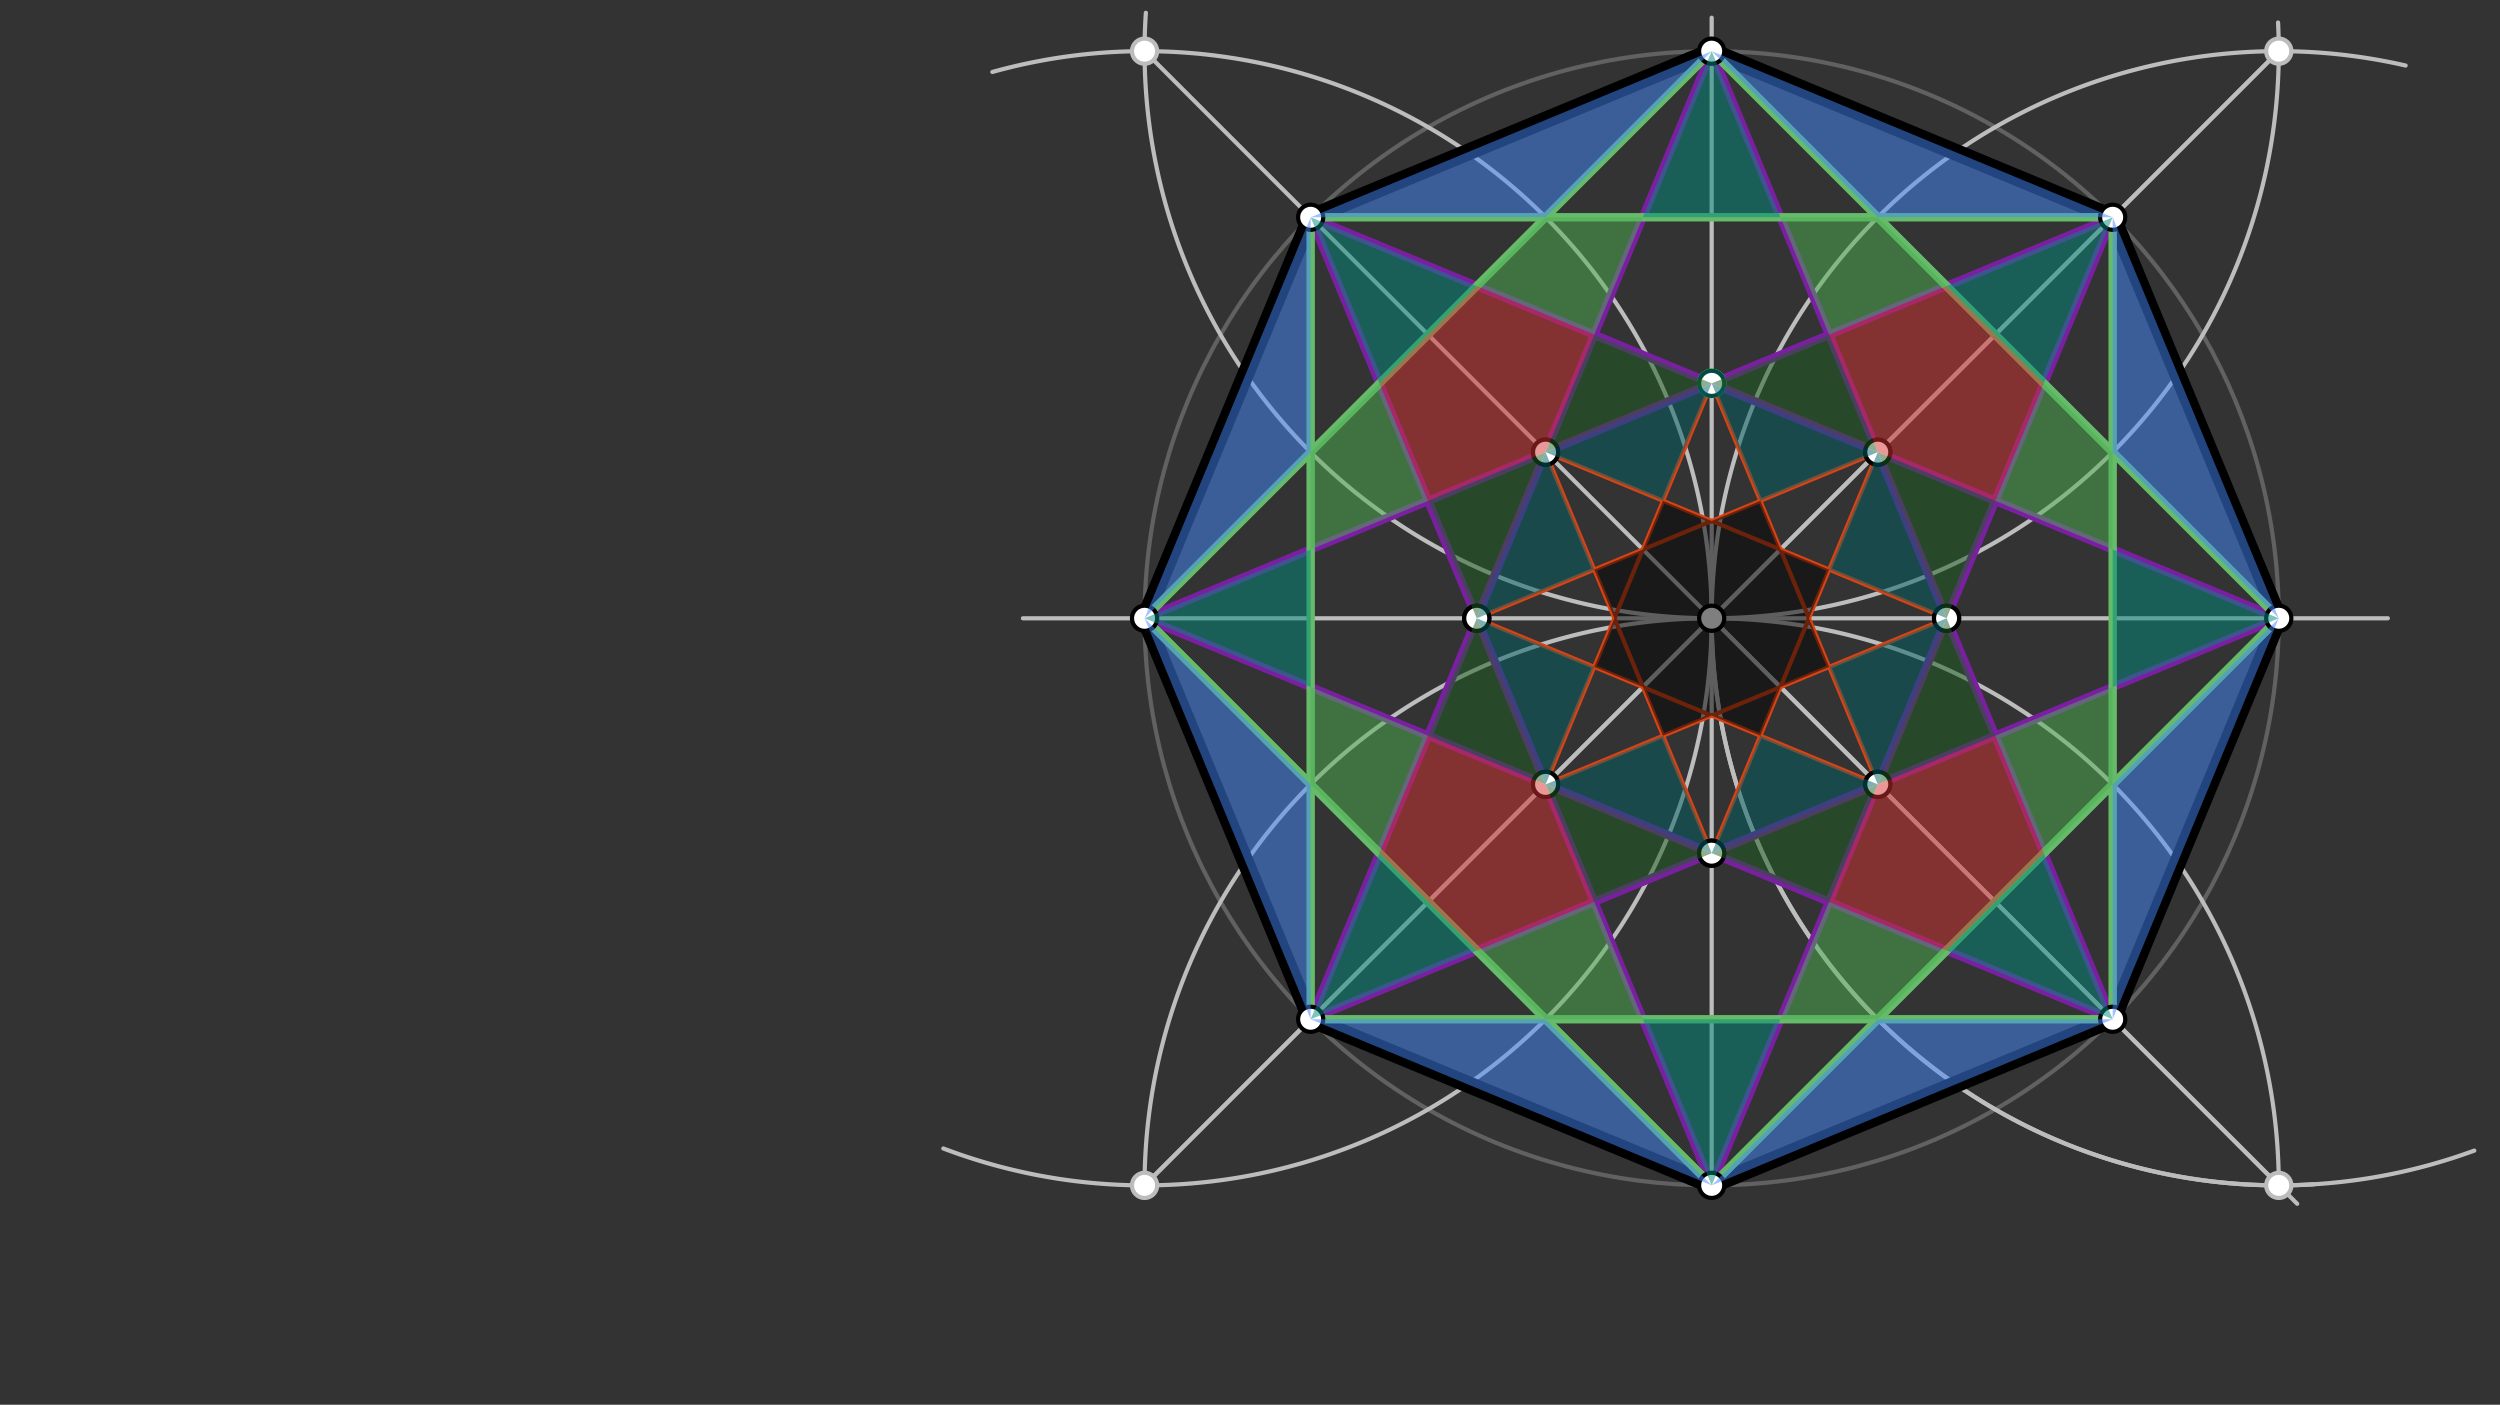 <svg xmlns="http://www.w3.org/2000/svg" class="svg--1it" height="100%" preserveAspectRatio="xMidYMid meet" viewBox="0 0 595.276 334.488" width="100%"><rect x="0" y="0" width="595.276" height="334.488" fill="#333333" stroke="none"/><defs><marker id="marker-arrow" markerHeight="16" markerUnits="userSpaceOnUse" markerWidth="24" orient="auto-start-reverse" refX="24" refY="4" viewBox="0 0 24 8"><path d="M 0 0 L 24 4 L 0 8 z" stroke="inherit"></path></marker></defs><g class="aux-layer--1FB"><g class="element--2qn"><g class="center--1s5"><line x1="403.567" y1="147.217" x2="411.567" y2="147.217" stroke="#616161" stroke-width="1" stroke-linecap="round"></line><line x1="407.567" y1="143.217" x2="407.567" y2="151.217" stroke="#616161" stroke-width="1" stroke-linecap="round"></line><circle class="hit--230" cx="407.567" cy="147.217" r="4" stroke="none" fill="transparent"></circle></g><circle cx="407.567" cy="147.217" fill="none" r="135.033" stroke="#616161" stroke-dasharray="none" stroke-width="1"></circle></g><g class="element--2qn"><line stroke="#BDBDBD" stroke-dasharray="none" stroke-linecap="round" stroke-width="1" x1="407.567" x2="407.567" y1="147.217" y2="4.217"></line></g><g class="element--2qn"><line stroke="#BDBDBD" stroke-dasharray="none" stroke-linecap="round" stroke-width="1" x1="407.567" x2="243.567" y1="147.217" y2="147.217"></line></g><g class="element--2qn"><line stroke="#BDBDBD" stroke-dasharray="none" stroke-linecap="round" stroke-width="1" x1="407.567" x2="568.567" y1="147.217" y2="147.217"></line></g><g class="element--2qn"><line stroke="#BDBDBD" stroke-dasharray="none" stroke-linecap="round" stroke-width="1" x1="407.567" x2="407.567" y1="147.217" y2="282.25"></line></g><g class="element--2qn"><path d="M 407.567 147.217 A 135.033 135.033 0 0 0 236.298 17.136" fill="none" stroke="#BDBDBD" stroke-dasharray="none" stroke-linecap="round" stroke-width="1"></path></g><g class="element--2qn"><path d="M 407.567 147.217 A 135.033 135.033 0 0 1 272.842 3.052" fill="none" stroke="#BDBDBD" stroke-dasharray="none" stroke-linecap="round" stroke-width="1"></path></g><g class="element--2qn"><path d="M 407.567 147.217 A 135.033 135.033 0 0 0 542.428 5.361" fill="none" stroke="#BDBDBD" stroke-dasharray="none" stroke-linecap="round" stroke-width="1"></path></g><g class="element--2qn"><path d="M 407.567 147.217 A 135.033 135.033 0 0 1 572.799 15.604" fill="none" stroke="#BDBDBD" stroke-dasharray="none" stroke-linecap="round" stroke-width="1"></path></g><g class="element--2qn"><path d="M 407.567 147.217 A 135.033 135.033 0 0 0 272.539 283.471" fill="none" stroke="#BDBDBD" stroke-dasharray="none" stroke-linecap="round" stroke-width="1"></path></g><g class="element--2qn"><path d="M 407.567 147.217 A 135.033 135.033 0 0 1 224.615 273.462" fill="none" stroke="#BDBDBD" stroke-dasharray="none" stroke-linecap="round" stroke-width="1"></path></g><g class="element--2qn"><path d="M 407.567 147.217 A 135.033 135.033 0 0 0 589.149 273.973" fill="none" stroke="#BDBDBD" stroke-dasharray="none" stroke-linecap="round" stroke-width="1"></path></g><g class="element--2qn"><path d="M 407.567 147.217 A 135.033 135.033 0 0 0 550.921 281.993" fill="none" stroke="#BDBDBD" stroke-dasharray="none" stroke-linecap="round" stroke-width="1"></path></g><g class="element--2qn"><line stroke="#BDBDBD" stroke-dasharray="none" stroke-linecap="round" stroke-width="1" x1="272.533" x2="542.6" y1="282.25" y2="12.183"></line></g><g class="element--2qn"><line stroke="#BDBDBD" stroke-dasharray="none" stroke-linecap="round" stroke-width="1" x1="272.533" x2="542.6" y1="282.25" y2="12.183"></line></g><g class="element--2qn"><line stroke="#BDBDBD" stroke-dasharray="none" stroke-linecap="round" stroke-width="1" x1="407.567" x2="546.983" y1="147.217" y2="286.633"></line></g><g class="element--2qn"><line stroke="#BDBDBD" stroke-dasharray="none" stroke-linecap="round" stroke-width="1" x1="407.567" x2="540.931" y1="147.217" y2="280.581"></line></g><g class="element--2qn"><path d="M 407.567 147.217 A 135.033 135.033 0 0 1 542.6 282.25" fill="none" stroke="#BDBDBD" stroke-dasharray="none" stroke-linecap="round" stroke-width="1"></path></g><g class="element--2qn"><line stroke="#BDBDBD" stroke-dasharray="none" stroke-linecap="round" stroke-width="1" x1="272.533" x2="407.567" y1="12.183" y2="147.217"></line></g><g class="element--2qn"><line stroke="#000000" stroke-dasharray="none" stroke-linecap="round" stroke-width="4" x1="272.533" x2="312.084" y1="147.217" y2="51.734"></line></g><g class="element--2qn"><line stroke="#000000" stroke-dasharray="none" stroke-linecap="round" stroke-width="4" x1="312.084" x2="407.567" y1="51.734" y2="12.183"></line></g><g class="element--2qn"><line stroke="#000000" stroke-dasharray="none" stroke-linecap="round" stroke-width="4" x1="407.567" x2="503.05" y1="12.183" y2="51.734"></line></g><g class="element--2qn"><line stroke="#000000" stroke-dasharray="none" stroke-linecap="round" stroke-width="4" x1="503.05" x2="542.6" y1="51.734" y2="147.217"></line></g><g class="element--2qn"><line stroke="#000000" stroke-dasharray="none" stroke-linecap="round" stroke-width="4" x1="542.6" x2="503.05" y1="147.217" y2="242.7"></line></g><g class="element--2qn"><line stroke="#000000" stroke-dasharray="none" stroke-linecap="round" stroke-width="4" x1="503.05" x2="407.567" y1="242.7" y2="282.25"></line></g><g class="element--2qn"><line stroke="#000000" stroke-dasharray="none" stroke-linecap="round" stroke-width="4" x1="407.567" x2="312.084" y1="282.25" y2="242.7"></line></g><g class="element--2qn"><line stroke="#000000" stroke-dasharray="none" stroke-linecap="round" stroke-width="4" x1="312.084" x2="272.533" y1="242.7" y2="147.217"></line></g><g class="element--2qn"><line stroke="#7B1FA2" stroke-dasharray="none" stroke-linecap="round" stroke-width="2" x1="407.567" x2="503.05" y1="12.183" y2="242.7"></line></g><g class="element--2qn"><line stroke="#7B1FA2" stroke-dasharray="none" stroke-linecap="round" stroke-width="2" x1="503.05" x2="272.533" y1="242.7" y2="147.217"></line></g><g class="element--2qn"><line stroke="#7B1FA2" stroke-dasharray="none" stroke-linecap="round" stroke-width="2" x1="272.533" x2="503.05" y1="147.217" y2="51.734"></line></g><g class="element--2qn"><line stroke="#7B1FA2" stroke-dasharray="none" stroke-linecap="round" stroke-width="2" x1="503.05" x2="407.567" y1="51.734" y2="282.25"></line></g><g class="element--2qn"><line stroke="#7B1FA2" stroke-dasharray="none" stroke-linecap="round" stroke-width="2" x1="407.567" x2="312.084" y1="282.25" y2="51.734"></line></g><g class="element--2qn"><line stroke="#7B1FA2" stroke-dasharray="none" stroke-linecap="round" stroke-width="2" x1="312.084" x2="542.6" y1="51.734" y2="147.217"></line></g><g class="element--2qn"><line stroke="#7B1FA2" stroke-dasharray="none" stroke-linecap="round" stroke-width="2" x1="542.6" x2="312.084" y1="147.217" y2="242.7"></line></g><g class="element--2qn"><line stroke="#7B1FA2" stroke-dasharray="none" stroke-linecap="round" stroke-width="2" x1="312.084" x2="407.567" y1="242.7" y2="12.183"></line></g><g class="element--2qn"><line stroke="#66BB6A" stroke-dasharray="none" stroke-linecap="round" stroke-width="2" x1="312.084" x2="312.084" y1="242.7" y2="51.734"></line></g><g class="element--2qn"><line stroke="#66BB6A" stroke-dasharray="none" stroke-linecap="round" stroke-width="2" x1="312.084" x2="503.05" y1="51.734" y2="51.734"></line></g><g class="element--2qn"><line stroke="#66BB6A" stroke-dasharray="none" stroke-linecap="round" stroke-width="2" x1="503.05" x2="503.05" y1="51.734" y2="242.7"></line></g><g class="element--2qn"><line stroke="#66BB6A" stroke-dasharray="none" stroke-linecap="round" stroke-width="2" x1="503.05" x2="312.084" y1="242.7" y2="242.7"></line></g><g class="element--2qn"><line stroke="#66BB6A" stroke-dasharray="none" stroke-linecap="round" stroke-width="2" x1="272.533" x2="407.567" y1="147.217" y2="12.183"></line></g><g class="element--2qn"><line stroke="#66BB6A" stroke-dasharray="none" stroke-linecap="round" stroke-width="2" x1="407.567" x2="542.6" y1="12.183" y2="147.217"></line></g><g class="element--2qn"><line stroke="#66BB6A" stroke-dasharray="none" stroke-linecap="round" stroke-width="2" x1="407.567" x2="542.6" y1="12.183" y2="147.217"></line></g><g class="element--2qn"><line stroke="#66BB6A" stroke-dasharray="none" stroke-linecap="round" stroke-width="2" x1="542.6" x2="407.567" y1="147.217" y2="282.25"></line></g><g class="element--2qn"><line stroke="#66BB6A" stroke-dasharray="none" stroke-linecap="round" stroke-width="2" x1="542.6" x2="407.567" y1="147.217" y2="282.25"></line></g><g class="element--2qn"><line stroke="#66BB6A" stroke-dasharray="none" stroke-linecap="round" stroke-width="2" x1="407.567" x2="272.533" y1="282.25" y2="147.217"></line></g><g class="element--2qn"><line stroke="#66BB6A" stroke-dasharray="none" stroke-linecap="round" stroke-width="2" x1="407.567" x2="272.533" y1="282.25" y2="147.217"></line></g><g class="element--2qn"><line stroke="#D84315" stroke-dasharray="none" stroke-linecap="round" stroke-width="1" x1="407.567" x2="447.117" y1="91.284" y2="186.767"></line></g><g class="element--2qn"><line stroke="#D84315" stroke-dasharray="none" stroke-linecap="round" stroke-width="1" x1="447.117" x2="351.634" y1="186.767" y2="147.217"></line></g><g class="element--2qn"><line stroke="#D84315" stroke-dasharray="none" stroke-linecap="round" stroke-width="1" x1="351.634" x2="447.117" y1="147.217" y2="107.666"></line></g><g class="element--2qn"><line stroke="#D84315" stroke-dasharray="none" stroke-linecap="round" stroke-width="1" x1="447.117" x2="407.567" y1="107.666" y2="203.149"></line></g><g class="element--2qn"><line stroke="#D84315" stroke-dasharray="none" stroke-linecap="round" stroke-width="1" x1="407.567" x2="368.016" y1="203.149" y2="107.666"></line></g><g class="element--2qn"><line stroke="#D84315" stroke-dasharray="none" stroke-linecap="round" stroke-width="1" x1="368.016" x2="463.499" y1="107.666" y2="147.217"></line></g><g class="element--2qn"><line stroke="#D84315" stroke-dasharray="none" stroke-linecap="round" stroke-width="1" x1="463.499" x2="368.016" y1="147.217" y2="186.767"></line></g><g class="element--2qn"><line stroke="#D84315" stroke-dasharray="none" stroke-linecap="round" stroke-width="1" x1="368.016" x2="407.567" y1="186.767" y2="91.284"></line></g><g class="element--2qn"><circle cx="407.567" cy="147.217" r="3" stroke="#000000" stroke-width="1" fill="#ffffff"></circle>}</g><g class="element--2qn"><circle cx="272.533" cy="147.217" r="3" stroke="#000000" stroke-width="1" fill="#ffffff"></circle>}</g><g class="element--2qn"><circle cx="407.567" cy="12.183" r="3" stroke="#000000" stroke-width="1" fill="#ffffff"></circle>}</g><g class="element--2qn"><circle cx="542.6" cy="147.217" r="3" stroke="#000000" stroke-width="1" fill="#ffffff"></circle>}</g><g class="element--2qn"><circle cx="407.567" cy="282.25" r="3" stroke="#000000" stroke-width="1" fill="#ffffff"></circle>}</g><g class="element--2qn"><circle cx="272.533" cy="12.183" r="3" stroke="#BDBDBD" stroke-width="1" fill="#ffffff"></circle>}</g><g class="element--2qn"><circle cx="542.6" cy="12.183" r="3" stroke="#BDBDBD" stroke-width="1" fill="#ffffff"></circle>}</g><g class="element--2qn"><circle cx="272.533" cy="282.25" r="3" stroke="#BDBDBD" stroke-width="1" fill="#ffffff"></circle>}</g><g class="element--2qn"><circle cx="542.6" cy="282.25" r="3" stroke="#BDBDBD" stroke-width="1" fill="#ffffff"></circle>}</g><g class="element--2qn"><circle cx="312.084" cy="51.734" r="3" stroke="#000000" stroke-width="1" fill="#ffffff"></circle>}</g><g class="element--2qn"><circle cx="503.05" cy="51.734" r="3" stroke="#000000" stroke-width="1" fill="#ffffff"></circle>}</g><g class="element--2qn"><circle cx="503.05" cy="242.7" r="3" stroke="#000000" stroke-width="1" fill="#ffffff"></circle>}</g><g class="element--2qn"><circle cx="312.084" cy="242.7" r="3" stroke="#000000" stroke-width="1" fill="#ffffff"></circle>}</g><g class="element--2qn"><circle cx="407.567" cy="91.284" r="3" stroke="#66BB6A" stroke-width="1" fill="#ffffff"></circle>}</g><g class="element--2qn"><circle cx="407.567" cy="91.284" r="3" stroke="#66BB6A" stroke-width="1" fill="#ffffff"></circle>}</g><g class="element--2qn"><circle cx="407.567" cy="91.284" r="3" stroke="#004D40" stroke-width="1" fill="#ffffff"></circle>}</g><g class="element--2qn"><circle cx="447.117" cy="107.666" r="3" stroke="#000000" stroke-width="1" fill="#ffffff"></circle>}</g><g class="element--2qn"><circle cx="447.117" cy="107.666" r="3" stroke="#000000" stroke-width="1" fill="#ffffff"></circle>}</g><g class="element--2qn"><circle cx="463.499" cy="147.217" r="3" stroke="#000000" stroke-width="1" fill="#ffffff"></circle>}</g><g class="element--2qn"><circle cx="463.499" cy="147.217" r="3" stroke="#000000" stroke-width="1" fill="#ffffff"></circle>}</g><g class="element--2qn"><circle cx="447.117" cy="186.767" r="3" stroke="#000000" stroke-width="1" fill="#ffffff"></circle>}</g><g class="element--2qn"><circle cx="447.117" cy="186.767" r="3" stroke="#000000" stroke-width="1" fill="#ffffff"></circle>}</g><g class="element--2qn"><circle cx="407.567" cy="203.149" r="3" stroke="#000000" stroke-width="1" fill="#ffffff"></circle>}</g><g class="element--2qn"><circle cx="407.567" cy="203.149" r="3" stroke="#000000" stroke-width="1" fill="#ffffff"></circle>}</g><g class="element--2qn"><circle cx="368.016" cy="186.767" r="3" stroke="#000000" stroke-width="1" fill="#ffffff"></circle>}</g><g class="element--2qn"><circle cx="368.016" cy="186.767" r="3" stroke="#000000" stroke-width="1" fill="#ffffff"></circle>}</g><g class="element--2qn"><circle cx="351.634" cy="147.217" r="3" stroke="#000000" stroke-width="1" fill="#ffffff"></circle>}</g><g class="element--2qn"><circle cx="351.634" cy="147.217" r="3" stroke="#000000" stroke-width="1" fill="#ffffff"></circle>}</g><g class="element--2qn"><circle cx="368.016" cy="107.666" r="3" stroke="#000000" stroke-width="1" fill="#ffffff"></circle>}</g><g class="element--2qn"><circle cx="368.016" cy="107.666" r="3" stroke="#000000" stroke-width="1" fill="#ffffff"></circle>}</g></g><g class="main-layer--3Vd"><g class="element--2qn"><g fill="#448aff" opacity="0.5"><path d="M 368.016 51.734 L 407.567 12.183 L 312.084 51.734 L 368.016 51.734 Z" stroke="none"></path></g></g><g class="element--2qn"><g fill="#448aff" opacity="0.5"><path d="M 407.567 12.183 L 447.117 51.734 L 503.05 51.734 L 407.567 12.183 Z" stroke="none"></path></g></g><g class="element--2qn"><g fill="#448aff" opacity="0.5"><path d="M 503.05 51.734 L 503.05 107.666 L 542.6 147.217 L 503.05 51.734 Z" stroke="none"></path></g></g><g class="element--2qn"><g fill="#448aff" opacity="0.5"><path d="M 542.6 147.217 L 503.05 186.767 L 503.05 242.7 L 542.6 147.217 Z" stroke="none"></path></g></g><g class="element--2qn"><g fill="#448aff" opacity="0.5"><path d="M 503.05 242.7 L 447.117 242.7 L 407.567 282.25 L 503.05 242.7 Z" stroke="none"></path></g></g><g class="element--2qn"><g fill="#448aff" opacity="0.5"><path d="M 407.567 282.25 L 368.016 242.7 L 312.084 242.7 L 407.567 282.25 Z" stroke="none"></path></g></g><g class="element--2qn"><g fill="#448aff" opacity="0.5"><path d="M 312.084 242.7 L 312.084 186.767 L 272.533 147.217 L 312.084 242.7 Z" stroke="none"></path></g></g><g class="element--2qn"><g fill="#448aff" opacity="0.5"><path d="M 272.533 147.217 L 312.084 107.666 L 312.084 51.734 L 272.533 147.217 Z" stroke="none"></path></g></g><g class="element--2qn"><g fill="#00897B" opacity="0.5"><path d="M 351.634 68.116 L 328.466 91.284 L 312.084 51.734 L 351.634 68.116 Z" stroke="none"></path></g></g><g class="element--2qn"><g fill="#00897B" opacity="0.5"><path d="M 391.184 51.734 L 407.567 12.183 L 423.949 51.734 L 391.184 51.734 Z" stroke="none"></path></g></g><g class="element--2qn"><g fill="#00897B" opacity="0.5"><path d="M 463.499 68.116 L 503.05 51.734 L 486.667 91.284 L 463.499 68.116 Z" stroke="none"></path></g></g><g class="element--2qn"><g fill="#00897B" opacity="0.5"><path d="M 503.05 130.834 L 542.6 147.217 L 503.05 163.599 L 503.05 130.834 Z" stroke="none"></path></g></g><g class="element--2qn"><g fill="#00897B" opacity="0.5"><path d="M 486.667 203.149 L 503.05 242.7 L 463.499 226.317 L 486.667 203.149 Z" stroke="none"></path></g></g><g class="element--2qn"><g fill="#00897B" opacity="0.5"><path d="M 423.949 242.7 L 407.567 282.25 L 391.184 242.7 L 423.949 242.7 Z" stroke="none"></path></g></g><g class="element--2qn"><g fill="#00897B" opacity="0.5"><path d="M 328.466 203.149 L 351.634 226.317 L 312.084 242.7 L 328.466 203.149 Z" stroke="none"></path></g></g><g class="element--2qn"><g fill="#00897B" opacity="0.5"><path d="M 312.084 163.599 L 312.084 130.834 L 272.533 147.217 L 312.084 163.599 Z" stroke="none"></path></g></g><g class="element--2qn"><g fill="#4CAF50" opacity="0.5"><path d="M 312.084 107.666 L 328.466 91.284 L 340.05 119.25 L 312.084 130.834 L 312.084 107.666 Z" stroke="none"></path></g></g><g class="element--2qn"><g fill="#4CAF50" opacity="0.5"><path d="M 312.084 163.599 L 340.05 175.183 L 328.466 203.149 L 312.084 186.767 L 312.084 163.599 Z" stroke="none"></path></g></g><g class="element--2qn"><g fill="#4CAF50" opacity="0.5"><path d="M 351.634 226.317 L 379.6 214.733 L 391.184 242.7 L 368.016 242.7 L 351.634 226.317 Z" stroke="none"></path></g></g><g class="element--2qn"><g fill="#4CAF50" opacity="0.5"><path d="M 435.533 214.733 L 463.499 226.317 L 447.117 242.7 L 423.949 242.7 L 435.533 214.733 Z" stroke="none"></path></g></g><g class="element--2qn"><g fill="#4CAF50" opacity="0.5"><path d="M 475.083 175.183 L 486.667 203.149 L 503.05 186.767 L 503.05 163.599 L 475.083 175.183 Z" stroke="none"></path></g></g><g class="element--2qn"><g fill="#4CAF50" opacity="0.5"><path d="M 503.05 130.834 L 503.05 107.666 L 486.667 91.284 L 475.083 119.25 L 503.05 130.834 Z" stroke="none"></path></g></g><g class="element--2qn"><g fill="#4CAF50" opacity="0.5"><path d="M 463.499 68.116 L 447.117 51.734 L 423.949 51.734 L 435.533 79.7 L 463.499 68.116 Z" stroke="none"></path></g></g><g class="element--2qn"><g fill="#4CAF50" opacity="0.5"><path d="M 391.184 51.734 L 368.016 51.734 L 351.634 68.116 L 379.6 79.7 L 391.184 51.734 Z" stroke="none"></path></g></g><g class="element--2qn"><g fill="#1B5E20" opacity="0.5"><path d="M 340.05 119.25 L 351.634 147.217 L 368.016 107.666 L 340.05 119.25 Z" stroke="none"></path></g></g><g class="element--2qn"><g fill="#1B5E20" opacity="0.5"><path d="M 368.016 107.666 L 379.6 79.7 L 407.567 91.284 L 368.016 107.666 Z" stroke="none"></path></g></g><g class="element--2qn"><g fill="#1B5E20" opacity="0.5"><path d="M 407.567 91.284 L 435.533 79.7 L 447.117 107.666 L 407.567 91.284 Z" stroke="none"></path></g></g><g class="element--2qn"><g fill="#1B5E20" opacity="0.5"><path d="M 447.117 107.666 L 463.499 147.217 L 475.083 119.25 L 447.117 107.666 Z" stroke="none"></path></g></g><g class="element--2qn"><g fill="#1B5E20" opacity="0.5"><path d="M 463.499 147.217 L 475.083 175.183 L 447.117 186.767 L 463.499 147.217 Z" stroke="none"></path></g></g><g class="element--2qn"><g fill="#1B5E20" opacity="0.5"><path d="M 447.117 186.767 L 435.533 214.733 L 407.567 203.149 L 447.117 186.767 Z" stroke="none"></path></g></g><g class="element--2qn"><g fill="#1B5E20" opacity="0.5"><path d="M 407.567 203.149 L 379.6 214.733 L 368.016 186.767 L 407.567 203.149 Z" stroke="none"></path></g></g><g class="element--2qn"><g fill="#1B5E20" opacity="0.5"><path d="M 368.016 186.767 L 351.634 147.217 L 340.05 175.183 L 368.016 186.767 Z" stroke="none"></path></g></g><g class="element--2qn"><g fill="#D32F2F" opacity="0.5"><path d="M 340.05 175.183 L 368.016 186.767 L 379.6 214.733 L 351.634 226.317 L 328.466 203.149 L 340.05 175.183 Z" stroke="none"></path></g></g><g class="element--2qn"><g fill="#D32F2F" opacity="0.5"><path d="M 435.533 214.733 L 447.117 186.767 L 475.083 175.183 L 486.667 203.149 L 463.499 226.317 L 435.533 214.733 Z" stroke="none"></path></g></g><g class="element--2qn"><g fill="#D32F2F" opacity="0.5"><path d="M 475.083 119.25 L 486.667 91.284 L 463.499 68.116 L 435.533 79.7 L 447.117 107.666 L 475.083 119.25 Z" stroke="none"></path></g></g><g class="element--2qn"><g fill="#D32F2F" opacity="0.5"><path d="M 379.6 79.7 L 368.016 107.666 L 340.05 119.25 L 328.466 91.284 L 351.634 68.116 L 379.6 79.7 Z" stroke="none"></path></g></g><g class="element--2qn"><g fill="#006064" opacity="0.5"><path d="M 368.016 107.666 L 395.983 119.25 L 407.567 91.284 L 368.016 107.666 Z" stroke="none"></path></g></g><g class="element--2qn"><g fill="#006064" opacity="0.5"><path d="M 407.567 91.284 L 447.117 107.666 L 419.151 119.25 L 407.567 91.284 Z" stroke="none"></path></g></g><g class="element--2qn"><g fill="#006064" opacity="0.5"><path d="M 447.117 107.666 L 463.499 147.217 L 435.533 135.633 L 447.117 107.666 Z" stroke="none"></path></g></g><g class="element--2qn"><g fill="#006064" opacity="0.5"><path d="M 463.499 147.217 L 447.117 186.767 L 435.533 158.801 L 463.499 147.217 Z" stroke="none"></path></g></g><g class="element--2qn"><g fill="#006064" opacity="0.5"><path d="M 447.117 186.767 L 407.567 203.149 L 419.151 175.183 L 447.117 186.767 Z" stroke="none"></path></g></g><g class="element--2qn"><g fill="#006064" opacity="0.5"><path d="M 407.567 203.149 L 395.983 175.183 L 368.016 186.767 L 407.567 203.149 Z" stroke="none"></path></g></g><g class="element--2qn"><g fill="#006064" opacity="0.5"><path d="M 368.016 186.767 L 379.6 158.801 L 351.634 147.217 L 368.016 186.767 Z" stroke="none"></path></g></g><g class="element--2qn"><g fill="#006064" opacity="0.5"><path d="M 351.634 147.217 L 379.6 135.633 L 368.016 107.666 L 351.634 147.217 Z" stroke="none"></path></g></g><g class="element--2qn"><g fill="#000000" opacity="0.5"><path d="M 395.983 119.25 L 407.567 124.049 L 419.151 119.25 L 423.949 130.834 L 435.533 135.633 L 430.735 147.217 L 435.533 158.801 L 423.949 163.599 L 419.151 175.183 L 407.567 170.385 L 395.983 175.183 L 391.184 163.599 L 379.6 158.801 L 384.399 147.217 L 379.6 135.633 L 391.184 130.834 L 391.184 130.834 L 395.983 119.25 Z" stroke="none"></path></g></g></g><g class="snaps-layer--2PT"></g><g class="temp-layer--rAP"></g></svg>
